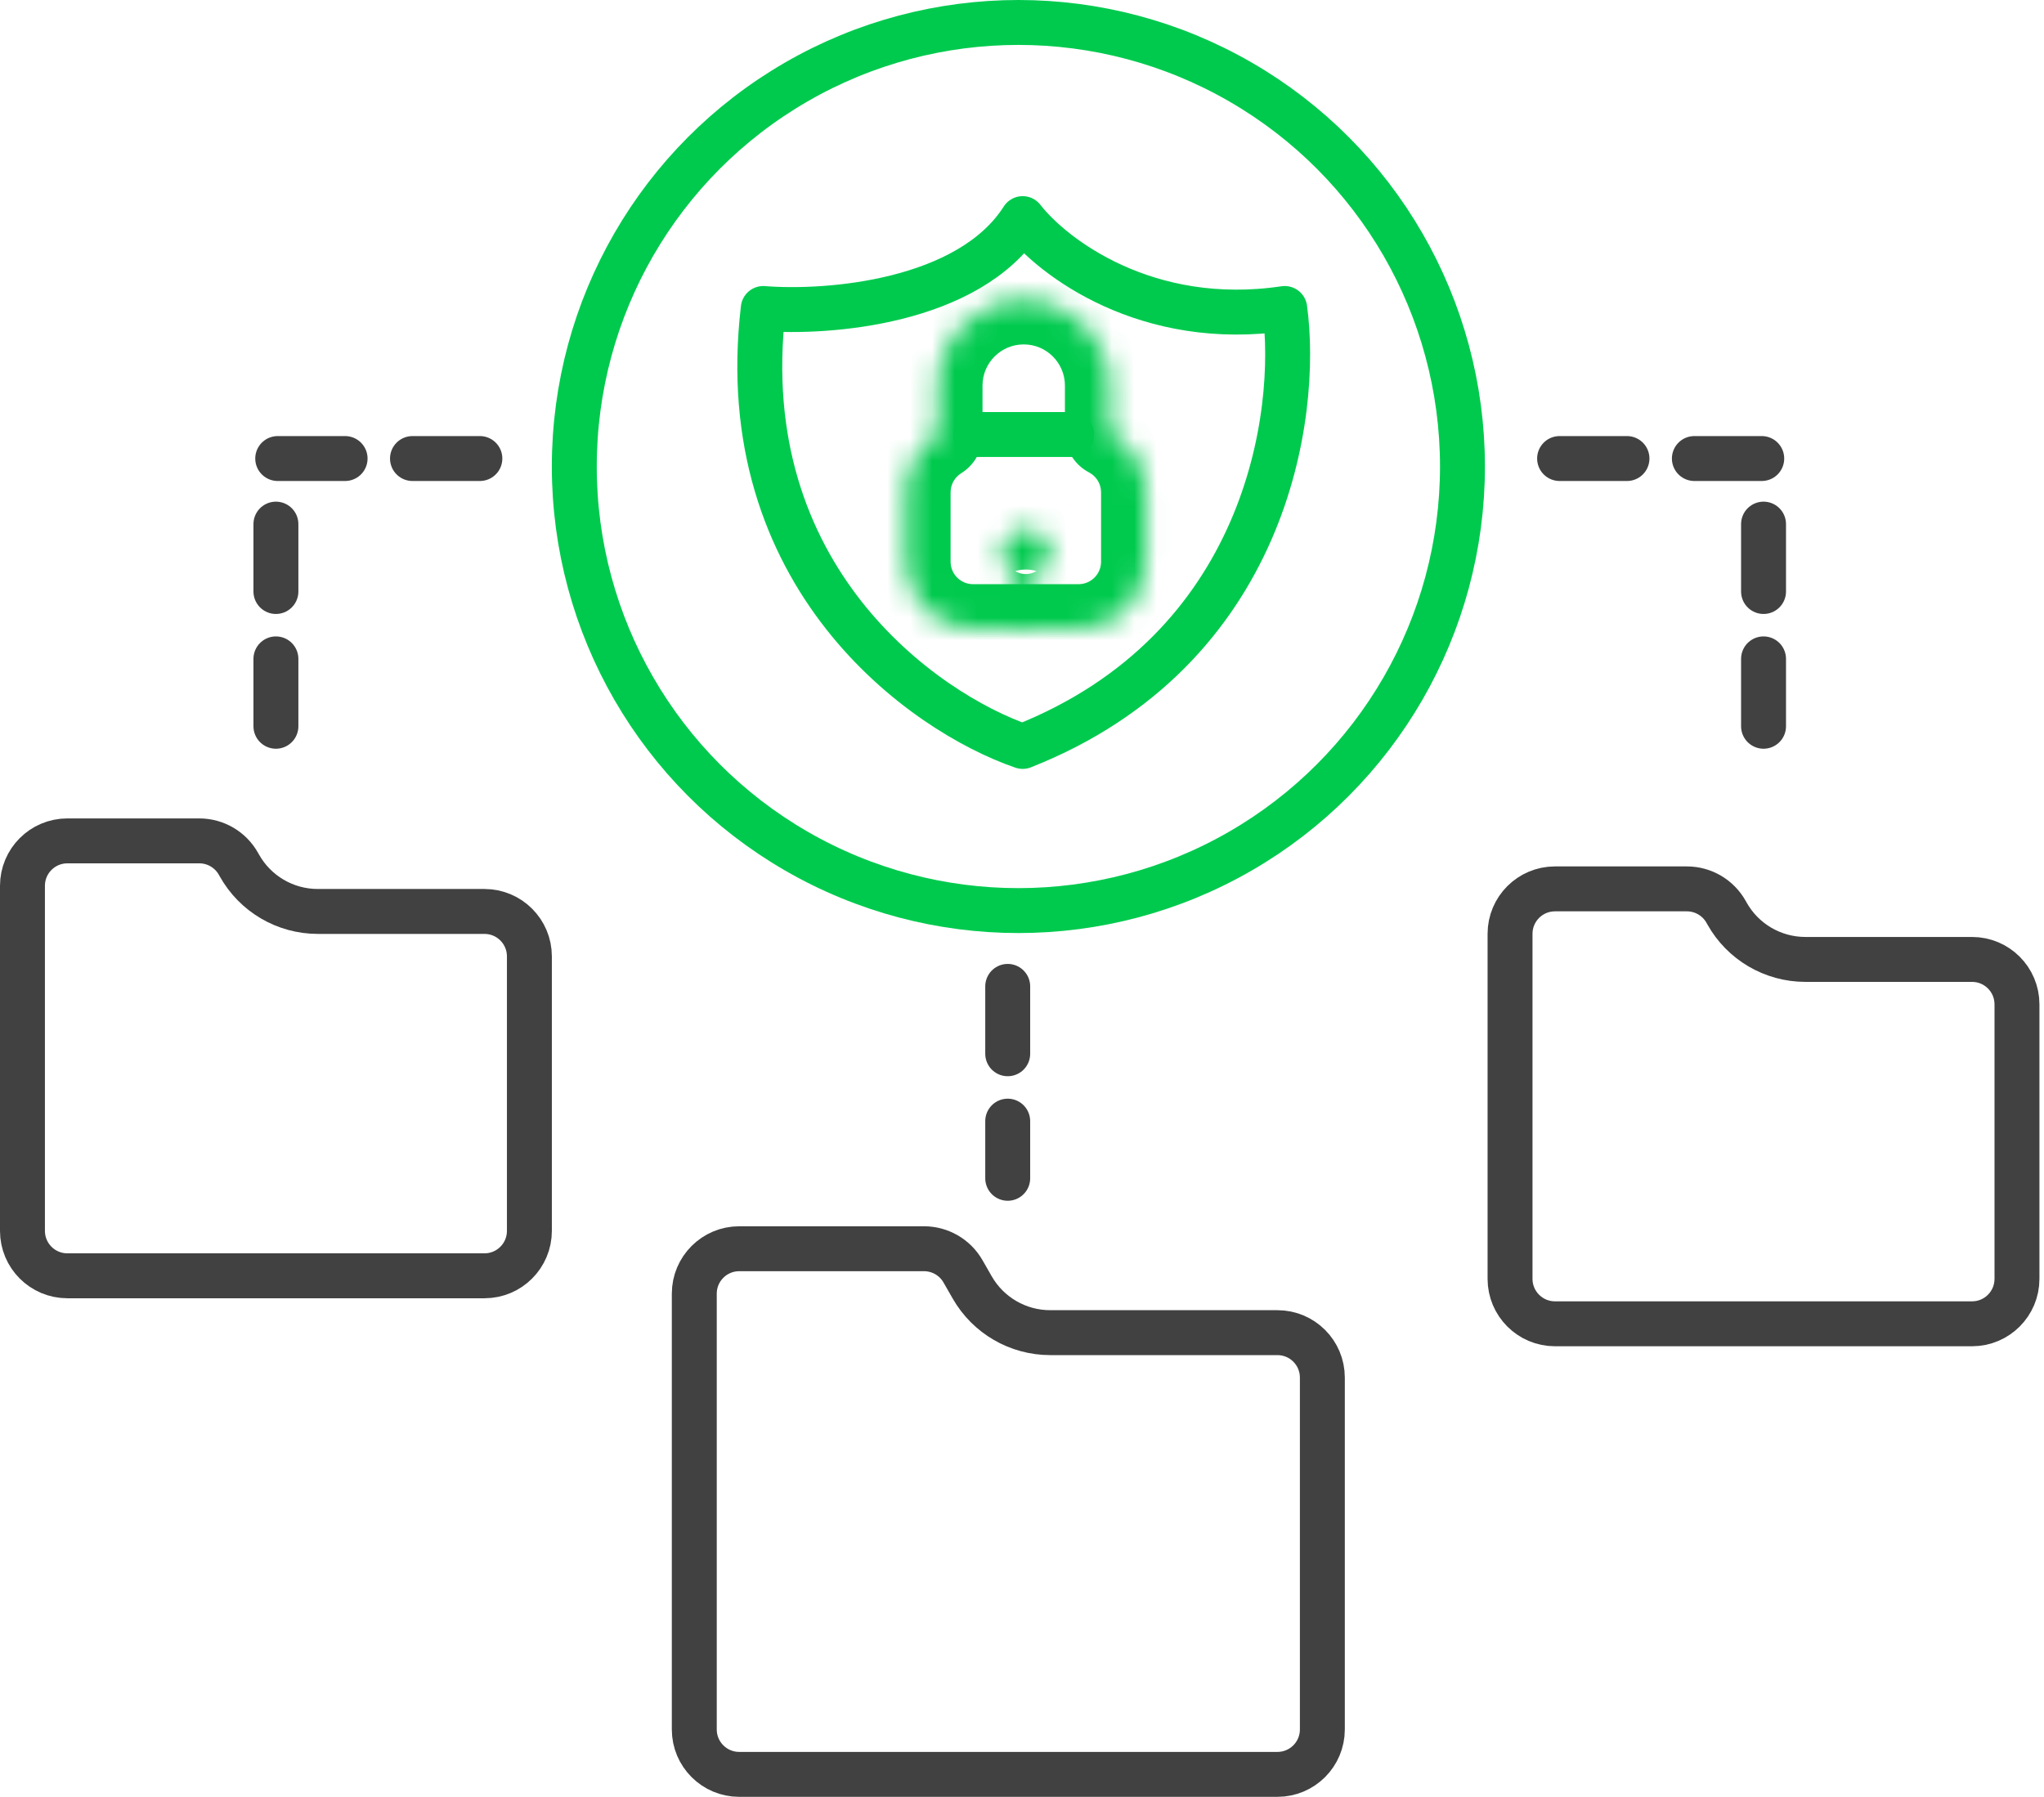 <svg width="91" height="80" viewBox="0 0 91 80" fill="none" xmlns="http://www.w3.org/2000/svg">
<circle cx="45.339" cy="20.771" r="19.771" stroke="#00CA4E" stroke-width="2"/>
<path d="M21.364 20.415H12.284V33.233" stroke="#414141" stroke-width="2" stroke-linecap="round" stroke-linejoin="round" stroke-dasharray="3 3"/>
<path d="M69.434 20.415H78.514V33.233" stroke="#414141" stroke-width="2" stroke-linecap="round" stroke-linejoin="round" stroke-dasharray="3 3"/>
<path d="M44.864 43.916V52.461" stroke="#414141" stroke-width="2" stroke-linecap="round" stroke-linejoin="round" stroke-dasharray="3 3"/>
<path d="M45.53 9.733C43.138 13.484 36.834 13.964 33.981 13.735C32.574 25.674 41.094 31.709 45.53 33.233C56.411 28.934 57.841 18.443 57.197 13.735C51.053 14.65 46.859 11.448 45.53 9.733Z" stroke="#00CA4E" stroke-width="2" stroke-linecap="round" stroke-linejoin="round"/>
<mask id="path-6-inside-1_2391_3232" fill="white">
<path fill-rule="evenodd" clip-rule="evenodd" d="M45.577 13.334C43.459 13.334 41.742 15.05 41.742 17.168V19.369C40.889 19.898 40.321 20.842 40.321 21.92V25.009C40.321 26.665 41.664 28.009 43.321 28.009H48.02C49.676 28.009 51.02 26.665 51.02 25.009V21.92C51.02 20.765 50.367 19.762 49.411 19.261V17.168C49.411 15.05 47.694 13.334 45.577 13.334Z"/>
</mask>
<path d="M41.742 19.369L42.796 21.068C43.384 20.703 43.742 20.061 43.742 19.369H41.742ZM49.411 19.261H47.411C47.411 20.005 47.823 20.687 48.482 21.032L49.411 19.261ZM43.742 17.168C43.742 16.155 44.563 15.334 45.577 15.334V11.334C42.354 11.334 39.742 13.946 39.742 17.168H43.742ZM43.742 19.369V17.168H39.742V19.369H43.742ZM42.321 21.92C42.321 21.563 42.507 21.248 42.796 21.068L40.688 17.669C39.272 18.547 38.321 20.122 38.321 21.92H42.321ZM42.321 25.009V21.92H38.321V25.009H42.321ZM43.321 26.009C42.769 26.009 42.321 25.561 42.321 25.009H38.321C38.321 27.77 40.56 30.009 43.321 30.009V26.009ZM48.02 26.009H43.321V30.009H48.02V26.009ZM49.02 25.009C49.02 25.561 48.572 26.009 48.02 26.009V30.009C50.781 30.009 53.02 27.77 53.02 25.009H49.02ZM49.02 21.92V25.009H53.02V21.92H49.02ZM48.482 21.032C48.806 21.202 49.02 21.538 49.02 21.92H53.02C53.02 19.992 51.928 18.323 50.34 17.49L48.482 21.032ZM47.411 17.168V19.261H51.411V17.168H47.411ZM45.577 15.334C46.59 15.334 47.411 16.155 47.411 17.168H51.411C51.411 13.946 48.799 11.334 45.577 11.334V15.334Z" fill="#00CA4E" mask="url(#path-6-inside-1_2391_3232)"/>
<mask id="path-8-inside-2_2391_3232" fill="white">
<path fill-rule="evenodd" clip-rule="evenodd" d="M46.02 25.678C46.45 25.533 46.76 25.126 46.76 24.647C46.76 24.046 46.272 23.558 45.671 23.558C45.069 23.558 44.582 24.046 44.582 24.647C44.582 25.127 44.893 25.535 45.325 25.68V27.01C45.325 27.202 45.48 27.357 45.672 27.357C45.864 27.357 46.02 27.202 46.02 27.01V25.678Z"/>
</mask>
<path d="M46.02 25.678L45.379 23.784C44.567 24.059 44.02 24.821 44.02 25.678H46.02ZM45.325 25.68H47.325C47.325 24.82 46.775 24.056 45.96 23.783L45.325 25.68ZM44.76 24.647C44.76 24.243 45.022 23.905 45.379 23.784L46.66 27.573C47.878 27.161 48.76 26.01 48.76 24.647H44.76ZM45.671 25.558C45.167 25.558 44.76 25.15 44.76 24.647H48.76C48.76 22.941 47.377 21.558 45.671 21.558V25.558ZM46.582 24.647C46.582 25.15 46.174 25.558 45.671 25.558V21.558C43.965 21.558 42.582 22.941 42.582 24.647H46.582ZM45.96 23.783C46.319 23.903 46.582 24.242 46.582 24.647H42.582C42.582 26.013 43.467 27.166 44.69 27.576L45.96 23.783ZM47.325 27.01V25.68H43.325V27.01H47.325ZM45.672 25.357C46.585 25.357 47.325 26.097 47.325 27.01H43.325C43.325 28.306 44.376 29.357 45.672 29.357V25.357ZM44.02 27.01C44.02 26.097 44.76 25.357 45.672 25.357V29.357C46.969 29.357 48.02 28.306 48.02 27.01H44.02ZM44.02 25.678V27.01H48.02V25.678H44.02Z" fill="#00CA4E" mask="url(#path-8-inside-2_2391_3232)"/>
<path d="M43.44 19.346L47.713 19.346" stroke="#00CA4E" stroke-width="2" stroke-linecap="round" stroke-linejoin="round"/>
<path d="M30.91 57.597C30.91 56.493 31.806 55.597 32.91 55.597H41.138C41.855 55.597 42.517 55.981 42.873 56.603L43.285 57.322C43.998 58.566 45.322 59.333 46.756 59.333H56.872C57.977 59.333 58.872 60.228 58.872 61.333V64.31V77C58.872 78.105 57.977 79 56.872 79H32.91C31.806 79 30.91 78.105 30.91 77V64.31V57.597Z" stroke="#414141" stroke-width="2"/>
<path d="M67.228 41.575C67.228 40.47 68.124 39.575 69.228 39.575H75.101C75.825 39.575 76.493 39.967 76.847 40.599L76.885 40.667C77.591 41.932 78.927 42.716 80.377 42.716H87.797C88.902 42.716 89.797 43.612 89.797 44.716V46.743V56.939C89.797 58.043 88.902 58.939 87.797 58.939H69.228C68.124 58.939 67.228 58.043 67.228 56.939V46.743V41.575Z" stroke="#414141" stroke-width="2"/>
<path d="M1 39.438C1 38.333 1.895 37.438 3 37.438H8.872C9.597 37.438 10.265 37.83 10.618 38.463L10.656 38.53C11.363 39.796 12.699 40.58 14.148 40.58H21.569C22.673 40.58 23.569 41.475 23.569 42.58V44.607V54.802C23.569 55.907 22.673 56.802 21.569 56.802H3C1.895 56.802 1 55.907 1 54.802V44.607V39.438Z" stroke="#414141" stroke-width="2"/>
</svg>
